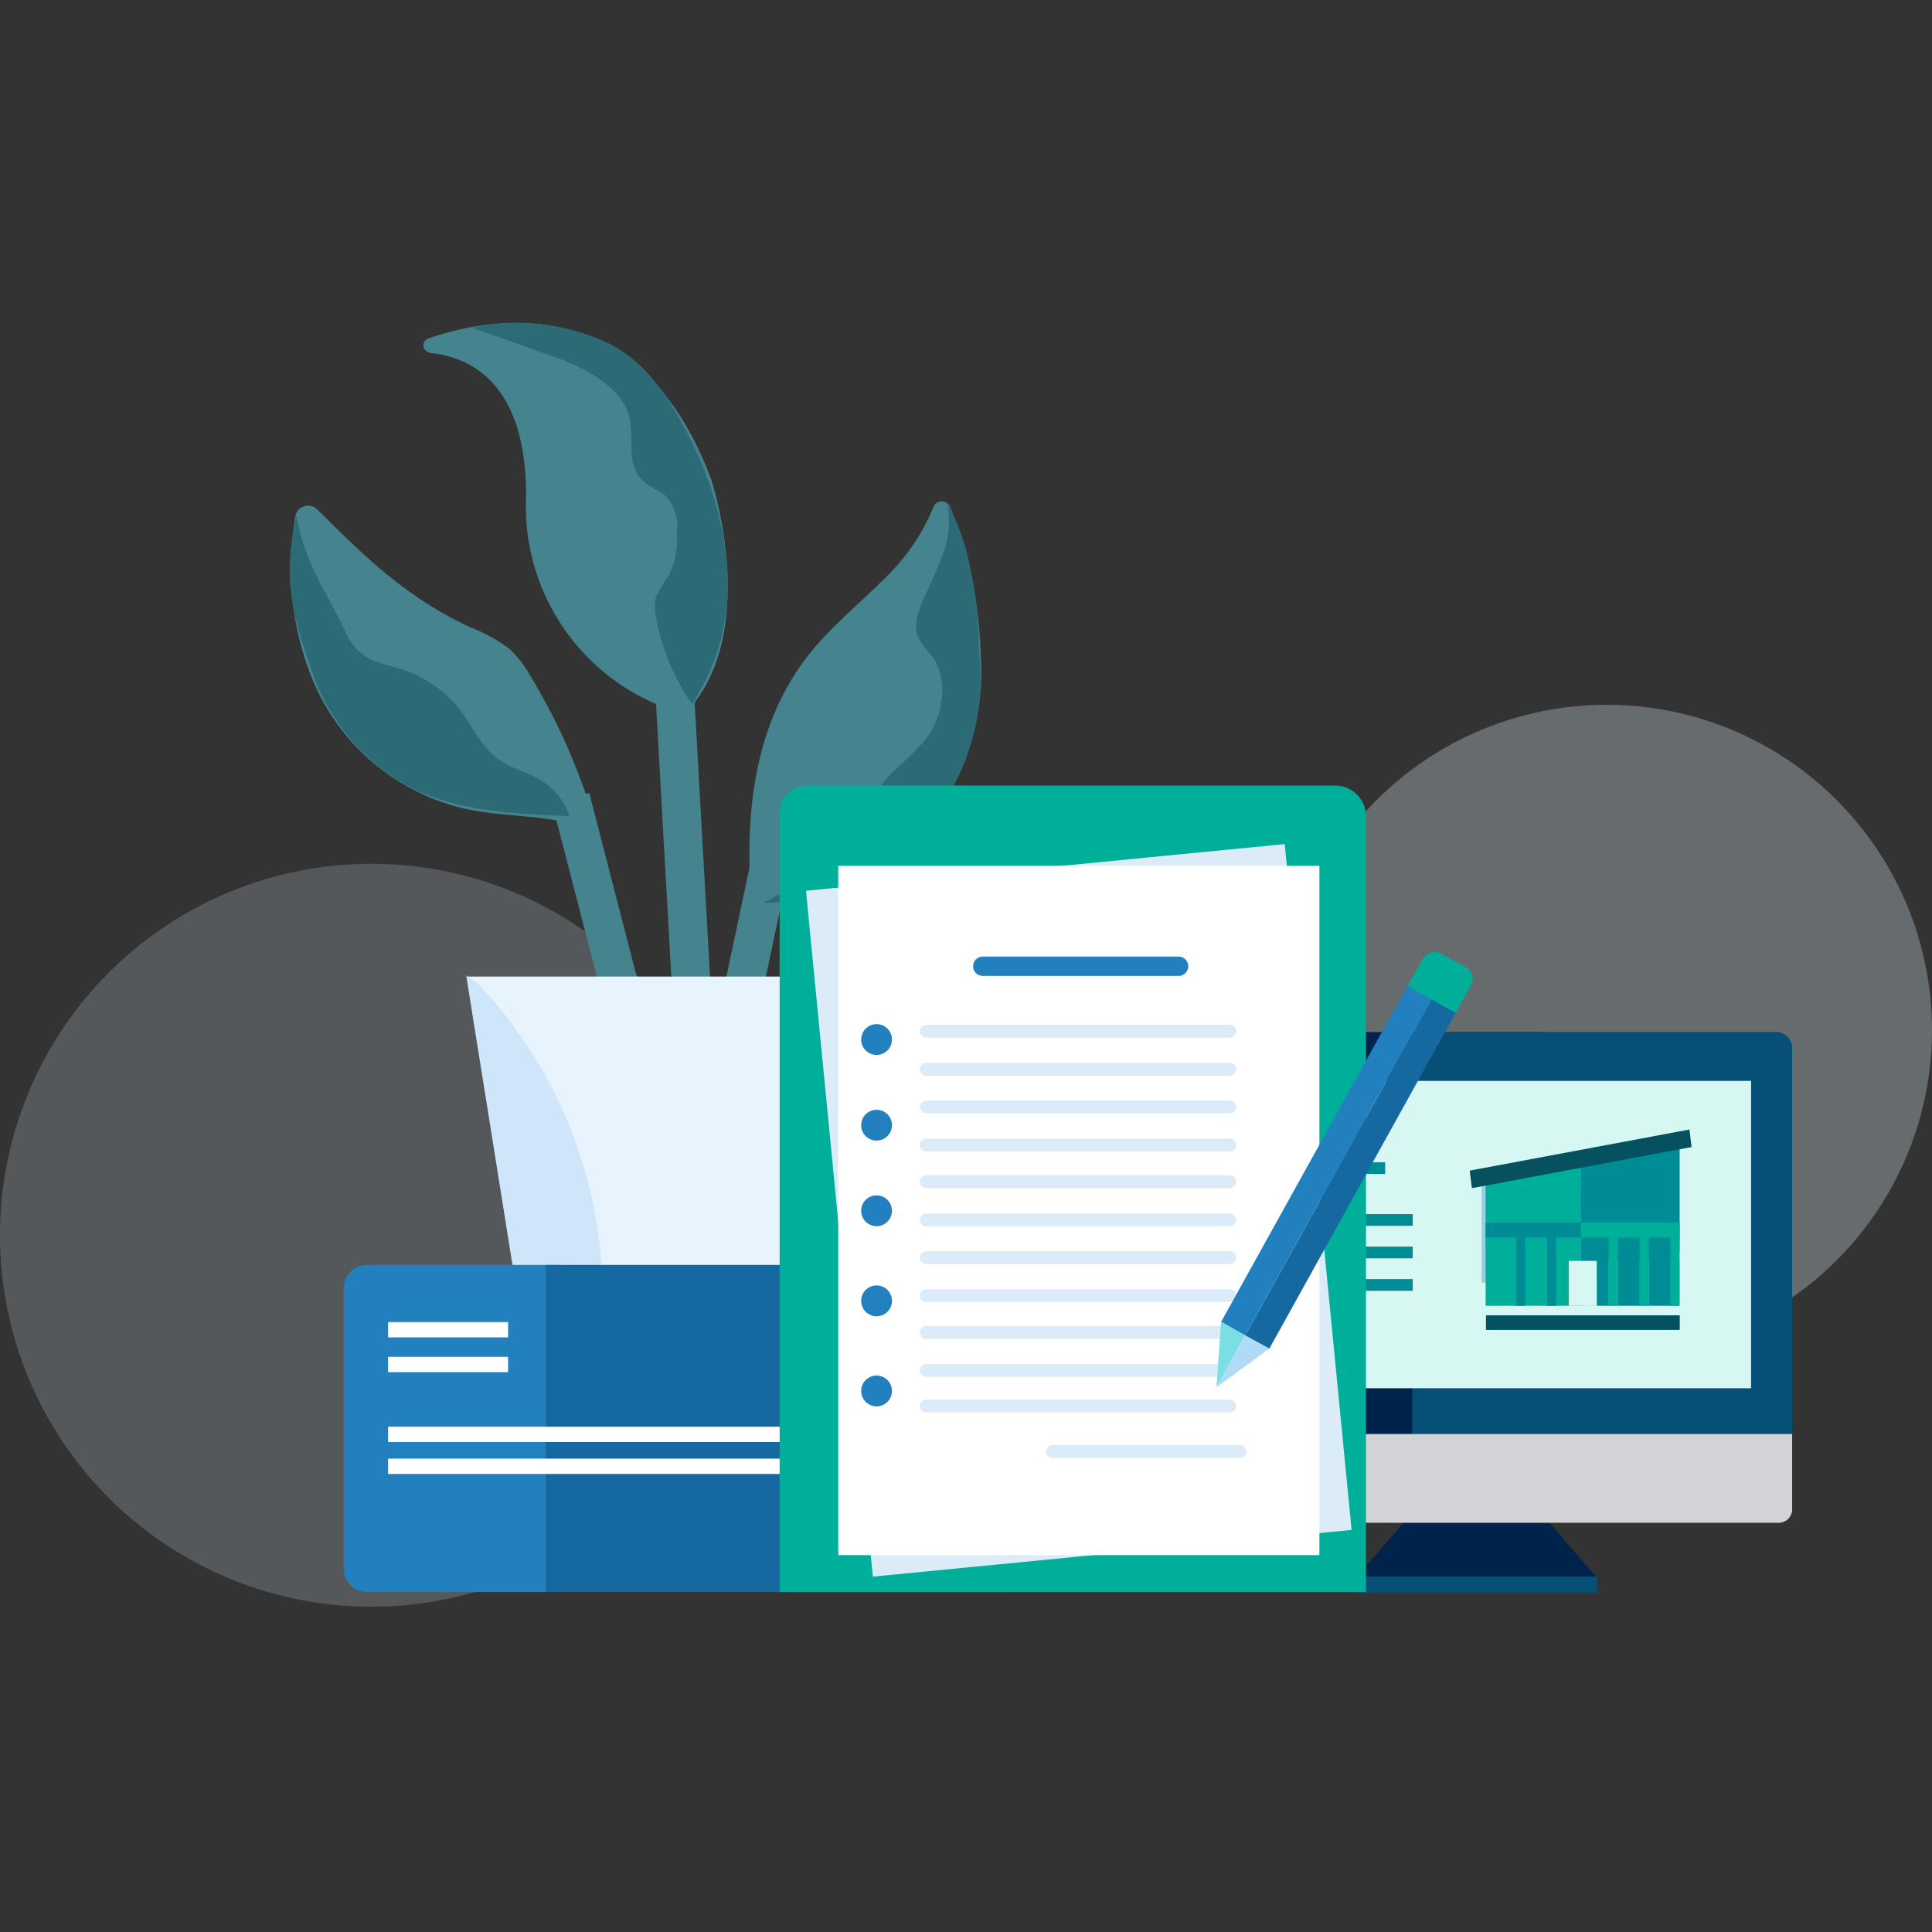 <svg xmlns="http://www.w3.org/2000/svg" xmlns:xlink="http://www.w3.org/1999/xlink" width="150" height="150" viewBox="0 0 150 150">
  <rect x="0" y="0" width="150" height="150" fill="#333333" stroke="none"/>
  <defs>
    <clipPath id="clip-plants-check-clipboard-business">
      <rect width="150" height="150"/>
    </clipPath>
  </defs>
  <g id="plants-check-clipboard-business" clip-path="url(#clip-plants-check-clipboard-business)">
    <g id="Group_18" data-name="Group 18" transform="translate(0 -1)">
      <circle id="Ellipse_468-2" data-name="Ellipse 468-2" cx="25.264" cy="25.264" r="25.264" transform="translate(99.473 55.719)" fill="#deedf5" opacity="0.3"/>
      <path id="Ellipse_468" data-name="Ellipse 468" d="M31.838,128.73A28.838,28.838,0,1,1,3,157.551H3A28.835,28.835,0,0,1,31.838,128.73Z" transform="translate(-3 -60.663)" fill="#deedf5" opacity="0.2"/>
      <path id="Path_4325" data-name="Path 4325" d="M167.277,80.585h-.067c-.511-6.805.117-14.064,4.763-19.675,1.791-2.16,4.1-3.982,6.068-6.029a15.88,15.88,0,0,0,3.337-5.135.709.709,0,0,1,.968-.28.684.684,0,0,1,.27.262,32.836,32.836,0,0,1,2.4,11.508,19.1,19.1,0,0,1-3.965,13.079A17.533,17.533,0,0,1,167.277,80.585Z" transform="translate(-108.881 -9.451)" fill="#45848f"/>
      <path id="Path_4326" data-name="Path 4326" d="M67.039,50.993a1.02,1.02,0,0,1,1.667-.355c3.546,3.518,6.851,6.83,11.923,9.164A12.611,12.611,0,0,1,83.6,61.44a8.089,8.089,0,0,1,1.61,2.057,47.439,47.439,0,0,1,4.809,10.674c.191.624-.525,1.156-1.255.943-2.631-.755-5.646-.635-8.4-1.2A16.934,16.934,0,0,1,68.234,63.6,23.022,23.022,0,0,1,67.039,50.993Z" transform="translate(-44.07 -10.08)" fill="#45848f"/>
      <line id="Line_601" data-name="Line 601" x2="5.291" y2="20.487" transform="translate(44.3 62.942)" fill="none" stroke="#45848f" stroke-miterlimit="10" stroke-width="3"/>
      <line id="Line_602" data-name="Line 602" x1="4.362" y2="20.544" transform="translate(55.566 67.407)" fill="none" stroke="#45848f" stroke-miterlimit="10" stroke-width="3"/>
      <line id="Line_603" data-name="Line 603" x2="1.663" y2="29.611" transform="translate(52.272 52.736)" fill="none" stroke="#45848f" stroke-miterlimit="10" stroke-width="3"/>
      <path id="Path_4327" data-name="Path 4327" d="M105.11,153.226h33.48l-7.607,47.687H112.72S105.11,150.577,105.11,153.226Z" transform="translate(-68.899 -76.407)" fill="#e8f4fd"/>
      <path id="Path_4328" data-name="Path 4328" d="M105.11,153.41h0c.762,0,3.128,3.163,3.546,3.688a35.279,35.279,0,0,1,6.851,24.639c-.323,3.1-.128.355-.493,3.461-.415,3.482-1.206,13.1.638,15.884l-2.919-.021L108.4,174l-2.163-13.533-.543-3.383" transform="translate(-68.899 -76.591)" fill="#cfe6fa"/>
      <path id="Path_4329" data-name="Path 4329" d="M116.3,40.319a.823.823,0,0,1-.837.2,16.7,16.7,0,0,1-11.795-16.685c.039-8.706-4.16-10.82-7.319-11.178-.748-.085-.9-.933-.2-1.17,5.475-1.855,16.554-3.454,21.934,11.079v.025C118.218,22.989,121.728,34.234,116.3,40.319Z" transform="translate(-62.825 15.765)" fill="#45848f"/>
      <path id="Path_4330" data-name="Path 4330" d="M113.275,13.083c2.323.922,4.688,2.305,5.256,4.394.465,1.723-.312,3.823,1.156,5.1.525.457,1.262.709,1.773,1.192a3.552,3.552,0,0,1,.791,2.773,6.509,6.509,0,0,1-.6,3.294,9.4,9.4,0,0,0-1.018,1.72,3.252,3.252,0,0,0,0,1.489,16.817,16.817,0,0,0,2.805,6.791,16.93,16.93,0,0,0,2.738-10.582,27.147,27.147,0,0,0-3.192-10.586c-1.5-2.88-3.468-5.912-6.89-7.2a16.807,16.807,0,0,0-9.731-.84" transform="translate(-69.706 15.811)" fill="#2c6b76"/>
      <path id="Path_4331" data-name="Path 4331" d="M88.126,75.824c-4.17-.16-8.511-.355-12.139-2.128a16.169,16.169,0,0,1-8.011-9.632c-1.514-4.355-2.06-7.093-1.025-11.564.667,3.77,2.156,5.571,3.848,9.11.787,1.653,1.723,2.128,3.638,2.624A9.532,9.532,0,0,1,79.5,67.384c1.135,1.419,1.773,3.192,3.394,4.209.833.528,1.855.809,2.731,1.284A5.107,5.107,0,0,1,88.126,75.824Z" transform="translate(-43.929 -11.466)" fill="#2c6b76"/>
      <path id="Path_4332" data-name="Path 4332" d="M170.109,80.806a37.189,37.189,0,0,0,6.9-4.458,3.139,3.139,0,0,0,1.248-1.355,3.958,3.958,0,0,0,.121-1c.213-2.755,2.922-3.965,4.472-6.071,1.266-1.716,1.649-4.557.316-6.316a12.983,12.983,0,0,1-.876-1.1c-.848-1.419.188-3.075.851-4.564,1.046-2.348,1.638-3.663,1.262-6.149a17.3,17.3,0,0,1,1.681,4.575,30.854,30.854,0,0,1,.731,5.124c.046.709.025,1.458.078,2.206A17.632,17.632,0,0,1,183.042,74.5a16.866,16.866,0,0,1-12.9,6.316C170.148,80.827,170.1,80.809,170.109,80.806Z" transform="translate(-110.847 -9.717)" fill="#2c6b76"/>
      <g id="Group_11555" data-name="Group 11555" transform="translate(90.132 81.124)">
        <g id="Group_8932" data-name="Group 8932">
          <g id="Group_9154" data-name="Group 9154" transform="translate(15.121 38.105)">
            <path id="Path_4920" data-name="Path 4920" d="M318.56,277.316H299.8L303.517,273h11.327Z" transform="translate(-299.8 -273)" fill="#00234b"/>
            <rect id="Rectangle_3559" data-name="Rectangle 3559" width="18.756" height="1.245" transform="translate(0 4.178)" fill="#064f76"/>
          </g>
          <g id="Group_9155" data-name="Group 9155">
            <path id="Path_4921" data-name="Path 4921" d="M286.63,196.782H257.16V166.7a1.271,1.271,0,0,1,1.383-1.145h28.1" transform="translate(-257.16 -165.55)" fill="#00234b"/>
            <path id="Path_4922" data-name="Path 4922" d="M312.19,165.55H340.3a1.274,1.274,0,0,1,1.383,1.145h0v30.069H312.19" transform="translate(-292.675 -165.55)" fill="#064f76"/>
            <path id="Rectangle_3560" data-name="Rectangle 3560" d="M305.013,260.46h-46.7a1.064,1.064,0,0,1-1.149-.968h0V253.57h49.006V259.5a1.064,1.064,0,0,1-1.152.961Z" transform="translate(-257.16 -222.356)" fill="#d2d3d6"/>
            <path id="Rectangle_3561" data-name="Rectangle 3561" d="M266.19,176.25h42.619v23.866H266.19Z" transform="translate(-262.988 -172.455)" fill="#d7f7f3"/>
          </g>
        </g>
        <g id="Group_10681" data-name="Group 10681" transform="translate(25.242 22.001)">
          <g id="Group_9027" data-name="Group 9027">
            <rect id="Rectangle_3599" data-name="Rectangle 3599" width="15.029" height="1.121" fill="#1669a0"/>
          </g>
        </g>
        <rect id="Rectangle_5171" data-name="Rectangle 5171" width="7.727" height="0.908" transform="translate(9.681 10.114)" fill="#008c95"/>
        <rect id="Rectangle_5172" data-name="Rectangle 5172" width="12.015" height="0.908" transform="translate(7.536 14.139)" fill="#008c95"/>
        <rect id="Rectangle_5173" data-name="Rectangle 5173" width="12.015" height="0.908" transform="translate(7.536 16.664)" fill="#008c95"/>
        <rect id="Rectangle_5174" data-name="Rectangle 5174" width="12.015" height="0.908" transform="translate(7.536 19.185)" fill="#008c95"/>
        <g id="Group_10681-2" data-name="Group 10681-2" transform="translate(25.242 22.001)">
          <g id="Group_9027-2" data-name="Group 9027-2">
            <rect id="Rectangle_3599-2" data-name="Rectangle 3599-2" width="15.029" height="1.121" fill="#06515f"/>
          </g>
        </g>
        <g id="Group_11543" data-name="Group 11543" transform="translate(23.973 7.571)">
          <g id="Group_11517" data-name="Group 11517">
            <rect id="Rectangle_2522" data-name="Rectangle 2522" width="7.667" height="4.49" transform="translate(8.617 9.195)" fill="#008c95"/>
            <line id="Line_834" data-name="Line 834" y1="7.656" transform="translate(1.922 4.234)" fill="none" stroke="#9ccbe5" stroke-miterlimit="10" stroke-width="2"/>
            <path id="Path_2996" data-name="Path 2996" d="M328.25,197.634v-6.121L343.3,189.29v8.344Z" transform="translate(-327.012 -188.442)" fill="#00af9a"/>
            <rect id="Rectangle_2521" data-name="Rectangle 2521" width="15.054" height="1.17" transform="translate(1.238 7.227)" fill="#008c95"/>
            <path id="Path_2997" data-name="Path 2997" d="M349.13,193.454l6.291,4.422V194.9H349.13v.826h6.291v1.45h-.8l-5.486-4.731v6.007h7.649V190l-7.649,1.482Z" transform="translate(-340.488 -188.901)" fill="#008c95"/>
            <rect id="Rectangle_2526" data-name="Rectangle 2526" width="0.699" height="3.277" transform="translate(15.593 10.22)" fill="#00af9a"/>
            <path id="Path_2999" data-name="Path 2999" d="M349.13,208.447h7.649V207.28H349.13Z" transform="translate(-340.488 -200.053)" fill="#00af9a"/>
            <rect id="Rectangle_2514" data-name="Rectangle 2514" width="7.405" height="5.291" transform="translate(1.238 8.394)" fill="#00af9a"/>
            <rect id="Rectangle_2515" data-name="Rectangle 2515" width="0.699" height="5.291" transform="translate(6.011 8.394)" fill="#008c95"/>
            <rect id="Rectangle_2516" data-name="Rectangle 2516" width="0.699" height="5.291" transform="translate(3.61 8.394)" fill="#008c95"/>
            <rect id="Rectangle_2517" data-name="Rectangle 2517" width="0.699" height="3.465" transform="translate(10.798 10.22)" fill="#7fc6d3"/>
            <rect id="Rectangle_2518" data-name="Rectangle 2518" width="0.699" height="3.465" transform="translate(13.203 10.22)" fill="#7fc6d3"/>
            <rect id="Rectangle_2519" data-name="Rectangle 2519" width="0.699" height="5.592" transform="translate(15.593 8.093)" fill="#00af9a"/>
            <rect id="Rectangle_2520" data-name="Rectangle 2520" width="2.174" height="3.486" transform="translate(7.692 10.199)" fill="#d7f7f3"/>
            <rect id="Rectangle_2524" data-name="Rectangle 2524" width="0.699" height="5.291" transform="translate(10.798 8.394)" fill="#00af9a"/>
            <rect id="Rectangle_2525" data-name="Rectangle 2525" width="0.699" height="5.635" transform="translate(13.203 8.05)" fill="#00af9a"/>
            <path id="Path_3000" data-name="Path 3000" d="M349.57,220.17v1.887h1.064V220.17Zm.372.67.326.582Z" transform="translate(-340.772 -208.372)" fill="#d7f7f3"/>
            <path id="Rectangle_2513" data-name="Rectangle 2513" d="M324.76,190.092l17.061-3.192.17,1.362-17.058,3.192Z" transform="translate(-324.76 -186.9)" fill="#06515f"/>
          </g>
        </g>
      </g>
      <g id="Group_11551" data-name="Group 11551" transform="translate(26.688 99.21)">
        <path id="Path_10752" data-name="Path 10752" d="M94.8,241.945H79.992a1.8,1.8,0,0,1-1.734-1.858V218.408a1.816,1.816,0,0,1,1.734-1.858H94.954" transform="translate(-78.257 -216.55)" fill="#2280bf"/>
        <path id="Path_10751" data-name="Path 10751" d="M122.49,216.55h36.3a1.816,1.816,0,0,1,1.773,1.858v21.678a1.83,1.83,0,0,1-1.773,1.858h-36.3" transform="translate(-106.804 -216.55)" fill="#1669a0"/>
        <rect id="Rectangle_5177" data-name="Rectangle 5177" width="9.316" height="1.188" transform="translate(3.444 4.436)" fill="#fff"/>
        <rect id="Rectangle_5178" data-name="Rectangle 5178" width="9.316" height="1.188" transform="translate(3.444 7.135)" fill="#fff"/>
        <rect id="Rectangle_5175" data-name="Rectangle 5175" width="47.119" height="1.188" transform="translate(3.444 12.561)" fill="#fff"/>
        <rect id="Rectangle_5176" data-name="Rectangle 5176" width="47.119" height="1.188" transform="translate(3.444 15.04)" fill="#fff"/>
      </g>
      <path id="Path_10742" data-name="Path 10742" d="M216.923,111.584H175.977a2.17,2.17,0,0,0-2.287,2.043v60.581h45.523V114.116a2.408,2.408,0,0,0-2.291-2.532Z" transform="translate(-113.159 -49.595)" fill="#00af9a"/>
      <rect id="Rectangle_5169" data-name="Rectangle 5169" width="37.356" height="53.517" transform="matrix(0.995, -0.097, 0.097, 0.995, 62.577, 70.159)" fill="#dcebf8"/>
      <rect id="Rectangle_5170" data-name="Rectangle 5170" width="37.356" height="53.517" transform="translate(65.081 68.223)" fill="#fff"/>
      <path id="Line_990" data-name="Line 990" d="M0,0H15.206" transform="translate(76.301 76.018)" fill="none" stroke="#2280bf" stroke-linecap="round" stroke-width="1.5"/>
      <g id="Group_11545" data-name="Group 11545" transform="translate(71.915 81.064)">
        <line id="Line_989" data-name="Line 989" x2="23.565" stroke-width="1" stroke="#dcebf8" stroke-linecap="round" stroke-linejoin="round" fill="none"/>
        <line id="Line_991" data-name="Line 991" x2="23.565" transform="translate(0 11.692)" fill="none" stroke="#dcebf8" stroke-linecap="round" stroke-linejoin="round" stroke-width="1"/>
        <line id="Line_992" data-name="Line 992" x2="23.565" transform="translate(0 23.388)" fill="none" stroke="#dcebf8" stroke-linecap="round" stroke-linejoin="round" stroke-width="1"/>
        <line id="Line_993" data-name="Line 993" x2="23.565" transform="translate(0 2.954)" fill="none" stroke="#dcebf8" stroke-linecap="round" stroke-linejoin="round" stroke-width="1"/>
        <line id="Line_994" data-name="Line 994" x2="23.565" transform="translate(0 14.646)" fill="none" stroke="#dcebf8" stroke-linecap="round" stroke-linejoin="round" stroke-width="1"/>
        <line id="Line_995" data-name="Line 995" x2="23.565" transform="translate(0 26.342)" fill="none" stroke="#dcebf8" stroke-linecap="round" stroke-linejoin="round" stroke-width="1"/>
        <line id="Line_996" data-name="Line 996" x2="23.565" transform="translate(0 29.094)" fill="none" stroke="#dcebf8" stroke-linecap="round" stroke-linejoin="round" stroke-width="1"/>
        <line id="Line_997" data-name="Line 997" x2="23.565" transform="translate(0 5.876)" fill="none" stroke="#dcebf8" stroke-linecap="round" stroke-linejoin="round" stroke-width="1"/>
        <line id="Line_998" data-name="Line 998" x2="23.565" transform="translate(0 17.572)" fill="none" stroke="#dcebf8" stroke-linecap="round" stroke-linejoin="round" stroke-width="1"/>
        <line id="Line_999" data-name="Line 999" x2="23.565" transform="translate(0 8.834)" fill="none" stroke="#dcebf8" stroke-linecap="round" stroke-linejoin="round" stroke-width="1"/>
        <line id="Line_1000" data-name="Line 1000" x2="23.565" transform="translate(0 20.526)" fill="none" stroke="#dcebf8" stroke-linecap="round" stroke-linejoin="round" stroke-width="1"/>
        <g id="Group_11539" data-name="Group 11539" transform="translate(9.802 32.629)">
          <line id="Line_255" data-name="Line 255" x2="14.565" stroke-width="1" stroke="#dcebf8" stroke-linecap="round" stroke-linejoin="round" fill="none"/>
        </g>
      </g>
      <g id="Group_11540" data-name="Group 11540" transform="translate(94.448 74.917)">
        <path id="Path_1268" data-name="Path 1268" d="M311,150.8l1.234-2.2a1.064,1.064,0,0,1,1.447-.422l1.869,1.025a1.064,1.064,0,0,1,.422,1.447l-1.206,2.17Z" transform="translate(-296.223 -148.048)" fill="#00af9a"/>
        <g id="Group_3112" data-name="Group 3112" transform="translate(0.362 2.625)">
          <path id="Path_1269" data-name="Path 1269" d="M275.62,184.539l1.869,1.025,14.472-26.079-1.869-1.025" transform="translate(-273.751 -157.393)" fill="#1669a0"/>
          <path id="Path_1270" data-name="Path 1270" d="M286.691,156.514l-1.872-1.064L270.35,181.533l1.869,1.064" transform="translate(-270.35 -155.45)" fill="#2280bf"/>
        </g>
        <path id="Path_1271" data-name="Path 1271" d="M271.574,230.064,269.7,229l-.355,5.064" transform="translate(-269.343 -200.292)" fill="#7adee2"/>
        <path id="Path_1272" data-name="Path 1272" d="M269.33,236.007l4.1-2.986L271.561,232" transform="translate(-269.33 -202.228)" fill="#b0dbf7"/>
      </g>
      <g id="Ellipse_602" data-name="Ellipse 602" transform="translate(67.18 80.833)">
        <circle id="Ellipse_11" data-name="Ellipse 11" cx="0.876" cy="0.876" r="0.876" fill="#2280bf"/>
        <circle id="Ellipse_12" data-name="Ellipse 12" cx="0.699" cy="0.699" r="0.699" transform="translate(0.177 0.177)" fill="none" stroke="#2280bf" stroke-width="1"/>
      </g>
      <g id="Ellipse_603" data-name="Ellipse 603" transform="translate(67.18 87.483)">
        <circle id="Ellipse_13" data-name="Ellipse 13" cx="0.876" cy="0.876" r="0.876" fill="#2280bf"/>
        <circle id="Ellipse_14" data-name="Ellipse 14" cx="0.699" cy="0.699" r="0.699" transform="translate(0.177 0.177)" fill="none" stroke="#2280bf" stroke-width="1"/>
      </g>
      <g id="Ellipse_604" data-name="Ellipse 604" transform="translate(67.18 94.128)">
        <circle id="Ellipse_15" data-name="Ellipse 15" cx="0.876" cy="0.876" r="0.876" fill="#2280bf"/>
        <circle id="Ellipse_16" data-name="Ellipse 16" cx="0.699" cy="0.699" r="0.699" transform="translate(0.177 0.177)" fill="none" stroke="#2280bf" stroke-width="1"/>
      </g>
      <g id="Ellipse_605" data-name="Ellipse 605" transform="translate(67.18 101.122)">
        <circle id="Ellipse_17" data-name="Ellipse 17" cx="0.876" cy="0.876" r="0.876" fill="#2280bf"/>
        <circle id="Ellipse_18" data-name="Ellipse 18" cx="0.699" cy="0.699" r="0.699" transform="translate(0.177 0.177)" fill="none" stroke="#2280bf" stroke-width="1"/>
      </g>
      <g id="Ellipse_606" data-name="Ellipse 606" transform="translate(67.18 108.118)">
        <circle id="Ellipse_19" data-name="Ellipse 19" cx="0.876" cy="0.876" r="0.876" fill="#2280bf"/>
        <circle id="Ellipse_20" data-name="Ellipse 20" cx="0.699" cy="0.699" r="0.699" transform="translate(0.177 0.177)" fill="none" stroke="#2280bf" stroke-width="1"/>
      </g>
    </g>
  </g>
</svg>
